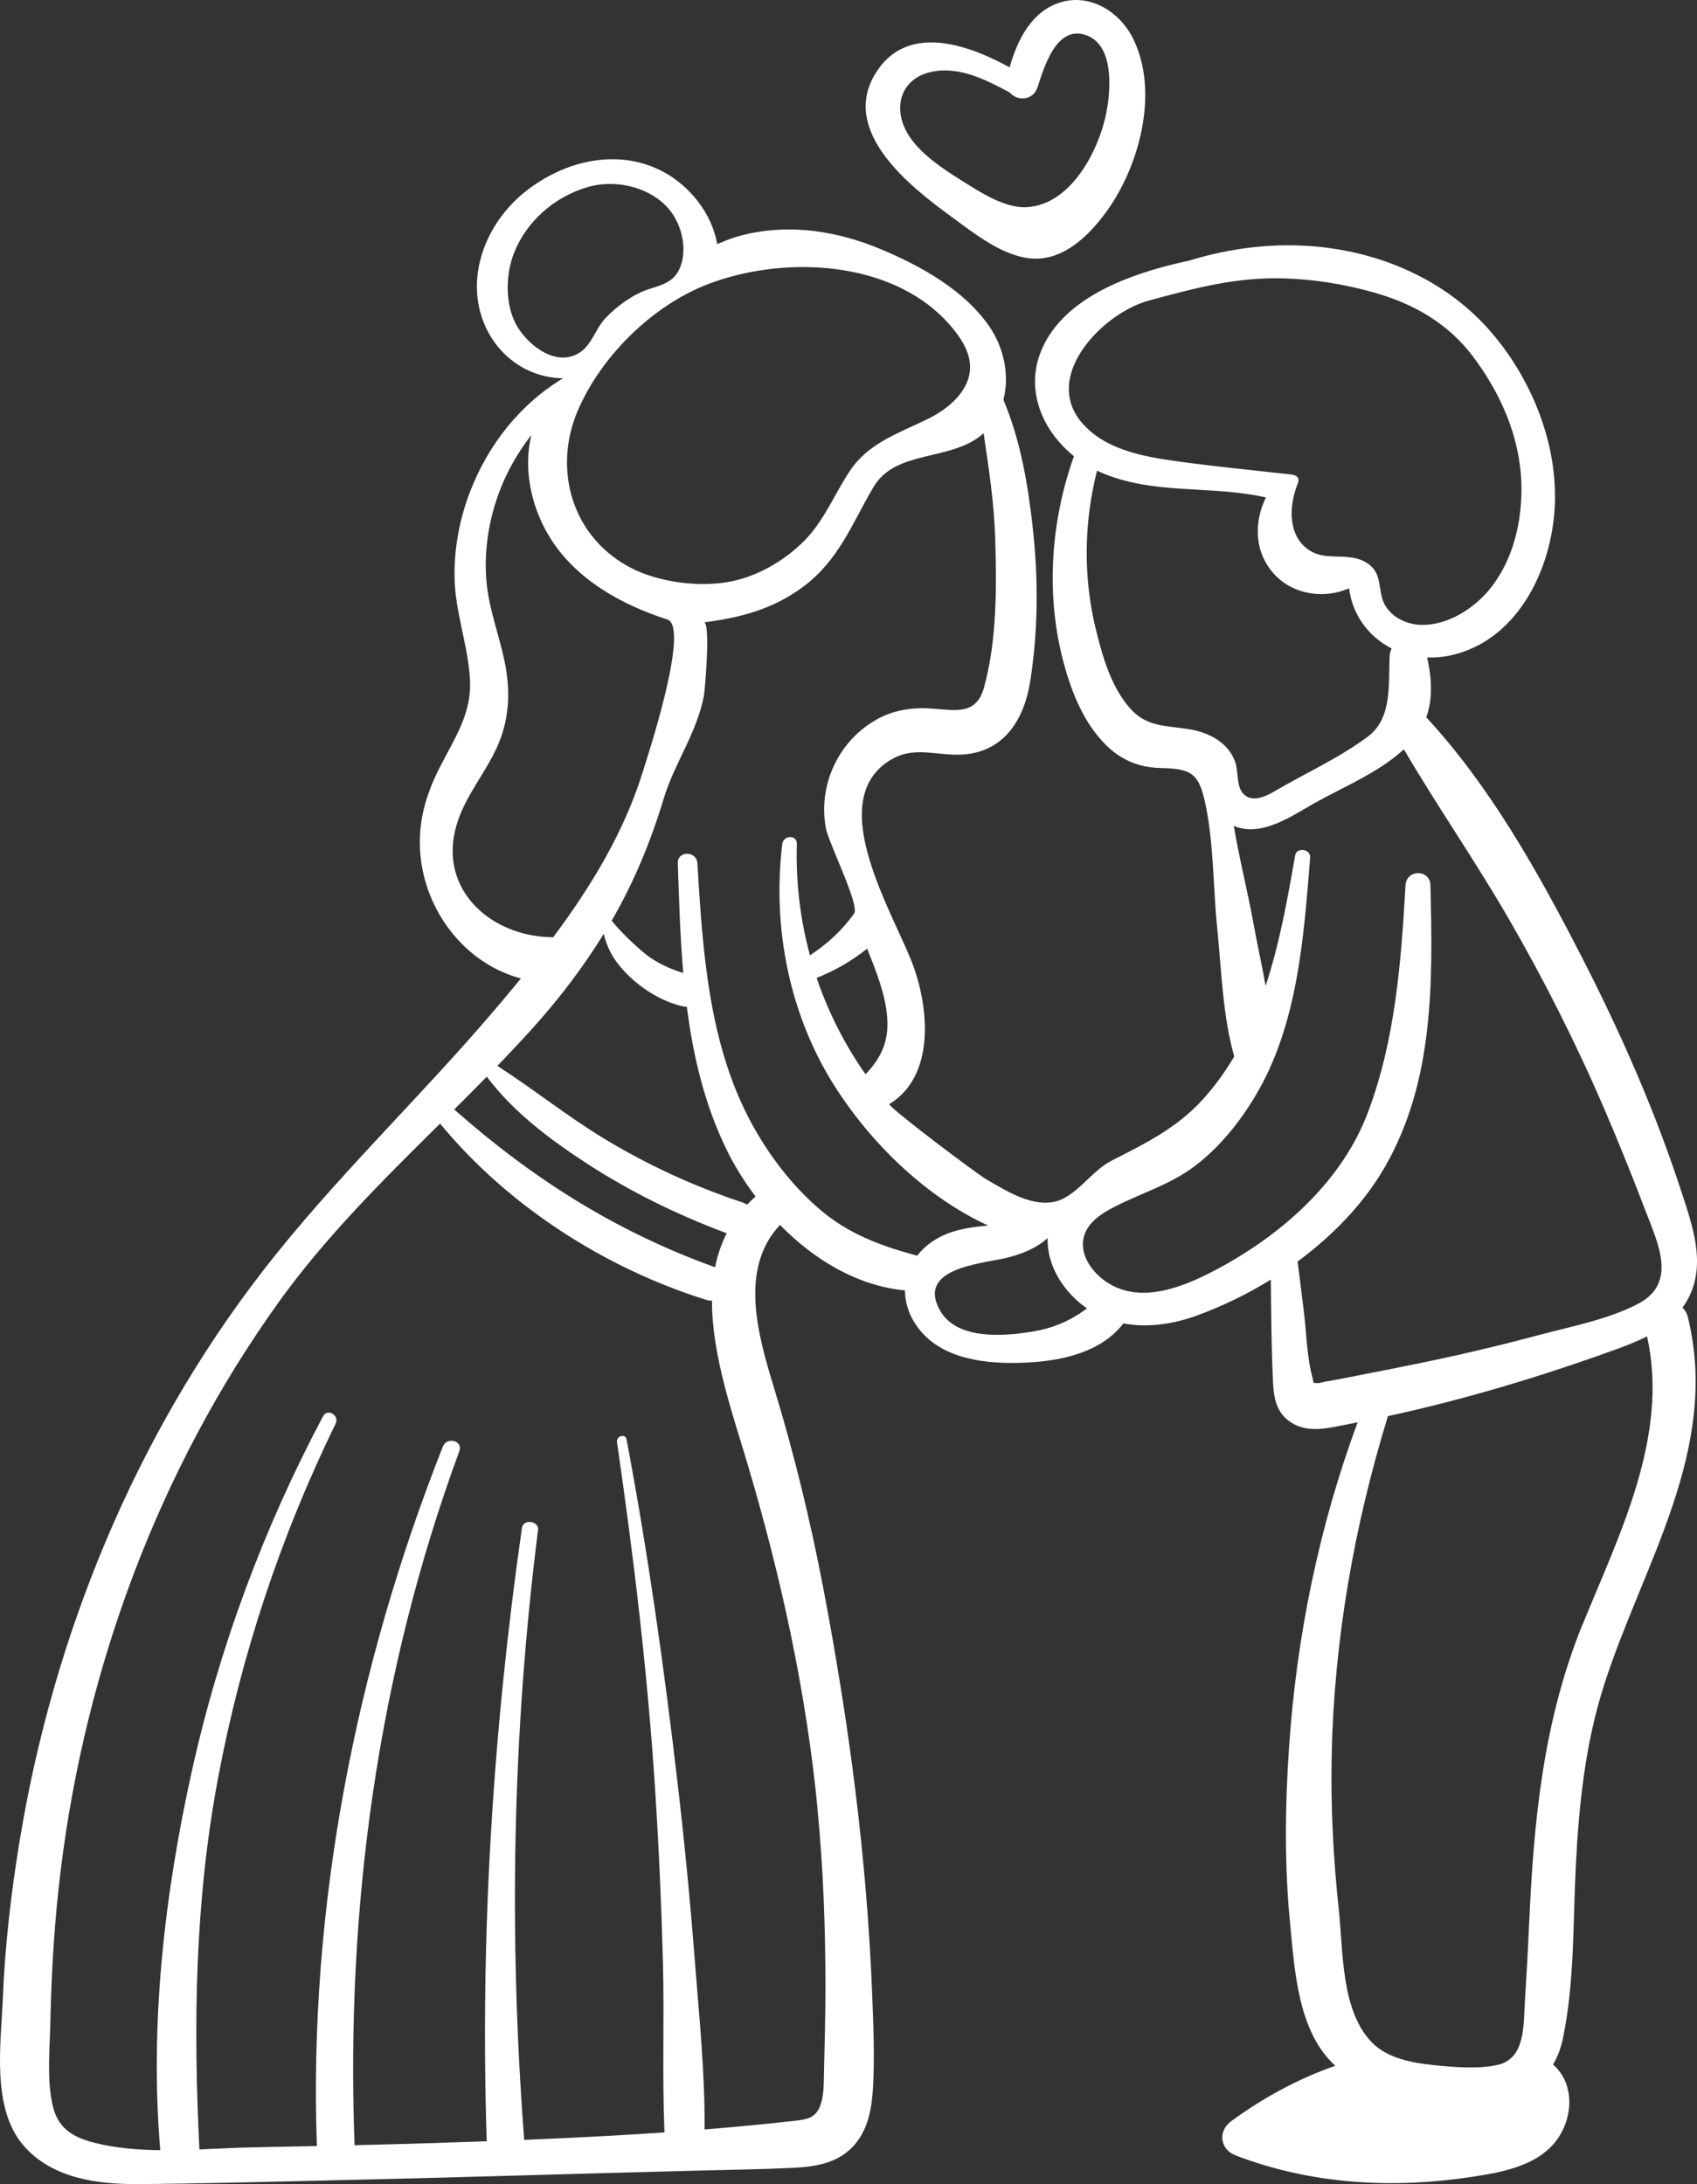 <svg xmlns="http://www.w3.org/2000/svg" id="Capa_1" viewBox="0 0 397.88 512.01"><rect x="0" y="0" width="397.88" height="512.01" fill="#333333" stroke="none"/><defs><style>      .cls-1 {        fill: #fff;      }    </style></defs><path class="cls-1" d="M394.48,306.54c.63-.88,1.21-1.82,1.7-2.85,3.69-7.87.61-16.45-1.91-24.18-6.21-19.1-14.39-37.63-23.57-55.48-10.05-19.54-21.3-39.68-36.3-55.88,1.58-4.37,1.29-9.16.21-14.02,1.8.06,3.65-.08,5.55-.5,15.09-3.35,23.03-18.94,24.25-33.18,1.3-15.07-4.74-30.65-14.37-42.09-10.19-12.11-24.98-18.83-40.54-20.47-10.41-1.1-20.87.19-30.82,3.24-.35.07-.69.14-1.04.22-12.04,2.7-27.74,8.01-33.24,20.22-4.29,9.52-.13,19.32,7.4,25.37-5.54,15.54-6.68,32.86-2.31,48.82,1.86,6.78,4.64,13.66,9.66,18.74,3.6,3.65,7.89,5.43,12.93,5.54,7.38.17,9.07,1.24,10.61,8.75,1.92,9.38,1.73,19.2,2.69,28.71,1,9.78,1.28,20.65,4,30.17-2.12,3.58-4.56,6.99-7.44,10.15-6.14,6.72-13.43,10.24-21.36,14.3-5.01,2.57-8.36,8.76-13.75,9.68-5.42.93-11.19-2.81-15.64-5.37-2.13-1.22-23.34-17.18-22.66-17.6,10.58-6.47,9.38-21.99,5.61-32.37-4.29-11.84-21.43-38.71-5.25-48.37,4.95-2.96,9.71-1.28,15.08-1.17,10.72.21,16.04-7.46,17.58-17.24,1.85-11.75,1.92-23.79.63-35.6-1.13-10.32-2.87-20.77-6.92-30.36,1.5-5.74.09-12.29-3.32-17.22-5.93-8.57-16.1-14.18-25.49-18.11-9.85-4.12-20.65-5.9-31.19-3.55-2.55.57-4.9,1.39-7.1,2.4-1.21-7.11-6.41-13.71-12.84-17.07-10.74-5.61-23.39-2.35-32.4,4.95-9.12,7.39-14.15,20.22-9.11,31.41,3.42,7.57,10.59,12.1,18.23,12.14-9.98,5.98-17.47,15.43-21.73,26.34-2.51,6.43-3.85,13.42-3.74,20.34.13,8.24,3.24,16,3.63,24.17.43,8.81-4.81,15.18-8.26,22.8-3.1,6.83-4.32,13.65-2.96,21.08,2.26,12.34,11.3,22.84,23.15,25.98-1.97,2.41-3.96,4.79-5.95,7.13-17.77,20.92-37.83,39.81-54.64,61.55-29.96,38.76-49.07,85.46-56.97,133.7-1.98,12.11-3.41,24.36-3.9,36.62-.44,10.74-2.75,25.92,4.92,34.68,6.65,7.6,17.17,9,26.7,8.95,14.37-.08,28.77-.5,43.14-.82,29.79-.66,59.58-1.61,89.37-2.37,7-.18,14.02-.28,21.01-.61,5.52-.26,10.9-1.11,14.66-5.55,3.25-3.83,3.99-8.89,4.24-13.75.37-7.27.05-14.6-.24-21.86-1.25-31.67-5.45-63.29-11.38-94.42-3.06-16.08-6.9-31.86-11.68-47.51-3.73-12.2-8.15-27.76,1.47-37.96,8.02,8.18,18.21,14.32,29.3,15.34,0,3.63,1.51,7.32,4.43,10.37,6.2,6.46,16.83,7.02,25.23,6.49,7.83-.5,16.61-2.63,21.54-9.12,5.69,1.09,11.76.16,17.31-1.86,5.86-2.14,11.72-4.98,17.27-8.4.08,8.02.13,16.05.51,24.04.18,3.77.8,7.18,4.17,9.4,4.12,2.71,8.98,1.3,13.47.45.73-.14,1.47-.3,2.2-.44-9.03,24.42-14.28,50-16.07,76-.94,13.71-1.11,27.66.22,41.35,1.08,11.05,1.8,25.49,10.62,33.5-8.73,3.02-17.09,7.61-24.44,13.01-3.14,2.31-2.61,6.59,1.04,7.99,17.7,6.79,36.56,7.87,55.2,5.07,7.26-1.09,15.98-2.58,20.45-9.15,3.61-5.31,3.72-12.96-1.21-17.21,1.03-1.7,1.82-3.73,2.33-6.17,2.75-13.24,2.33-27.24,3.03-40.69.73-14.23,2.22-28.36,6.57-41.99,9.05-28.35,27.25-55.21,19.72-86.23-.24-1.01-.7-1.79-1.28-2.37h0ZM269.37,70.46c9.87-2.67,19.26-5.24,29.65-5.22,7.99.01,16.08,1.29,23.76,3.52,8.89,2.59,16.75,7.16,22.42,14.61,6.58,8.65,11.19,19.03,11.5,30.01.25,8.64-1.85,17.9-7.4,24.71-3.71,4.56-9.71,8.38-15.74,8.41-3.87.02-7.96-2.05-9.31-5.68-.84-2.25-.58-4.88-1.83-6.93-1.03-1.69-2.94-2.7-4.88-3.08-4.26-.84-8.3.58-11.82-2.81-3.69-3.55-3.4-9.62-1.54-14.4.18-.46.37-.97.2-1.44-.25-.68-1.12-.87-1.84-.95-4.73-.53-9.47-1.02-14.2-1.55-4.13-.46-8.25-.95-12.36-1.52-7.28-1.01-15.86-2.5-21.29-7.94-11.4-11.07,3.52-26.73,14.69-29.75h-.01ZM279.12,171.01c-5.73-1.01-10.34-.38-14.46-5.29-4.19-4.99-6.09-11.6-7.64-17.82-3.1-12.44-2.92-25.26.19-37.57.21.1.41.2.62.29,12.3,5.51,26.18,3.06,38.98,6-2.92,5.89-2.75,13.15,2.22,18.27,4.49,4.62,11.61,5.52,17.27,3.03.79,6.24,4.61,11.36,9.99,14.1-.26.52-.44,1.1-.47,1.77-.32,6.52.67,14.57-5.11,18.89-6.03,4.51-13.14,7.89-19.7,11.56-2.55,1.43-6.3,4.19-9,2.28-2.29-1.62-1.52-5.35-2.41-7.89-1.58-4.51-6.03-6.84-10.48-7.63h0ZM203.32,222.39c2.02,5.14,4.23,10.47,4.68,15.97.48,5.77-1.42,9.63-5.05,13.48-.26-.37-.53-.73-.79-1.1-4.55-6.72-8.13-13.94-10.69-21.49,4.29-1.7,8.25-3.99,11.83-6.85h.02ZM166.05,66.59c16.78-6.4,40.3-5.78,54.13,6.99,1.36,1.26,2.63,2.63,3.79,4.13,1.84,2.38,3.41,5.15,3.47,8.15.11,5.56-4.85,9.87-9.83,12.32-6.74,3.31-13.98,5.62-18.35,12.21-3.63,5.47-6.09,11.83-10.8,16.5-4.53,4.49-10.46,8.01-16.73,9.35-7.28,1.55-16.96.36-23.6-3.01-13.85-7.03-18.62-22.93-12.7-36.88,5.44-12.81,17.59-24.79,30.63-29.76h0ZM125.09,80.94c-2.07-1.7-3.75-3.92-4.62-5.98-2.03-4.77-1.82-10.9.06-15.68,2.91-7.4,9.48-13.12,17.16-15.4,6.19-1.84,13.8-.31,18.43,4.35,3.5,3.53,5.22,9.71,3.36,14.41-1.38,3.48-4.17,4.12-7.31,5.13-3.72,1.19-7.45,3.93-10.15,6.75-2.72,2.84-3.31,7.04-7.21,8.73-3.25,1.41-6.86.04-9.72-2.32h0ZM107.47,192.06c2.16-6.03,6.48-11.17,9.11-17.02,2.68-5.98,3.12-12.17,1.99-18.58-1.21-6.86-3.97-13.38-4.53-20.36-.49-6.06.26-12.12,2.05-17.93,1.82-5.91,4.74-11.37,8.49-16.18-1.92,7.86-.08,16.6,4.07,23.55,6.01,10.1,16.9,16.18,27.81,19.69,5.38,1.73-4.59,31.98-5.81,35.9-4.38,14.05-12.12,26.78-20.97,38.62-.16-.02-.33-.03-.51-.04-14.93-.35-27.24-12.16-21.68-27.66h-.02ZM114.13,252.41c6.25,8.31,14.92,14.81,23.61,20.44,10.24,6.64,21.23,12,32.65,16.26-1.29,2.53-2.19,5.2-2.74,7.97h0c-23.21-8.35-42.85-20.81-61.15-36.99,2.56-2.54,5.1-5.1,7.63-7.68h0ZM191.69,424.28c1.34,13.87,1.86,27.81,1.84,41.74,0,6.46-.16,12.92-.33,19.39-.07,2.54.04,5.33-.73,7.78-1.1,3.46-3.3,3.67-6.67,4.05-6.84.77-13.71,1.41-20.6,1.96.11-13.3-1.3-26.81-2.33-40.04-1.06-13.68-2.39-27.34-3.98-40.97-3.15-27.05-6.92-53.95-11.98-80.72-.28-1.5-2.47-.83-2.25.62,3.98,27.25,7.24,54.7,8.99,82.2.85,13.3,1.44,26.61,1.79,39.92.34,13.21-.2,26.5.35,39.69-10.95.75-21.93,1.3-32.89,1.74-3.64-47.84-2.79-95.34,3.25-142.97.27-2.13-3.46-2.65-3.77-.51-6.82,47.44-9.84,95.88-8.26,143.81-4.14.15-8.28.29-12.41.42-6.19.19-12.38.36-18.58.51-2.07-55.48,5.37-110.53,24.57-162.73.9-2.44-2.93-3.42-3.86-1.07-20.5,51.83-31.49,108-29.55,163.8,0,.07.02.12.03.19-4.89.11-9.78.21-14.67.3-4.16.07-8.51.32-12.9.5-1.45-29.26-1.06-58.1,4.36-86.99,5.41-28.82,14.7-56.8,27.58-83.14.96-1.96-1.91-3.69-2.96-1.73-13.91,26.21-24.32,54.2-30.75,83.17-6.4,28.81-9.91,59.28-7.41,88.77,0,.03,0,.06.02.09-5.32-.06-10.57-.48-15.51-1.75-5.06-1.29-8.53-3.41-9.74-8.74-1.42-6.23-.65-13.55-.52-19.91.24-11.78.98-23.57,2.42-35.27,5.85-47.57,23.06-94.02,51.04-133.04,11.09-15.46,24.5-28.68,37.9-41.95,15.9,19.31,38.65,33.9,62.38,41.32.49.15.94.2,1.37.18-.04,12.97,5.04,27.16,8.47,38.74,7.83,26.48,13.65,53.11,16.31,80.62l-.02.02ZM175.15,282.41c-.3-.2-.63-.38-1.02-.51-11.49-3.82-22.47-8.86-32.81-15.17-8.53-5.21-16.34-11.48-24.71-16.86,2.81-2.9,5.58-5.84,8.29-8.85,6.22-6.89,11.83-14.28,16.66-22.1.75,3.22,2.17,5.96,4.84,8.8,3.6,3.84,8.62,7.06,13.78,8.21.3.07.59.1.86.1,1.48,11.54,4.14,22.85,9.27,33.38,1.83,3.77,4.14,7.52,6.84,11.09-.71.62-1.37,1.25-1.99,1.9h0ZM214.99,294.37s-.07-.03-.11-.04c-8.52-2.32-15.99-5.05-22.8-10.92-6.47-5.58-11.86-12.66-15.92-20.16-10.02-18.53-11.41-40.29-12.65-60.89-.18-2.93-4.69-2.97-4.59,0,.28,8.49.54,17.14,1.28,25.74-3.6-1.13-6.79-2.6-9.77-5.19-2.33-2.02-4.96-4.54-7.02-7.08,5.25-9.05,9.17-18.57,12.19-28.57,2.51-8.33,7.67-15.2,9.42-24.04.27-1.38,1.64-17.53,0-17.32,8.36-1.04,16.18-3.06,23.23-8.3,8.43-6.27,11.4-14.65,16.51-23.36,5.33-9.08,18.34-5.88,25.86-12.68,1.19,8.12,2.45,16.22,2.71,24.48.36,11.33.43,24.12-2.62,35.12-1.78,6.4-6.38,5.4-11.94,4.97-4.5-.35-8.91.2-12.94,2.38-9.19,4.97-14.12,15.51-12.18,25.71.65,3.44,8,18.03,6.6,19.97-2.82,3.91-6.32,7.16-10.35,9.76-2.28-8.43-3.34-17.19-3.07-26.08.07-2.26-3.17-2.12-3.42,0-2.4,19.85,1.76,40.54,12.7,57.41,8.43,13.02,21.1,25.38,35.58,32.03-4.94.44-9.79,1.14-13.96,4.37-1.06.82-1.95,1.74-2.71,2.7h-.03ZM241.64,312.24c-6.69,1.04-17.45,1.85-21.31-5.14-5.39-9.75,9.64-10.84,15.26-12.13,3.65-.84,7.32-2.26,10.04-4.74-.2,6.61,3.88,12.8,9.22,16.49-3.87,2.92-8.01,4.72-13.21,5.52h0ZM371.07,380.74c-9.26,22.78-11.49,46.14-12.56,70.5-.27,6.05-.61,12.09-.99,18.14-.33,5.21.14,13.17-6.27,14.66-4.63,1.08-10.51.55-15.19.07-4.9-.5-10.65-1.56-14.26-5.16-7.41-7.4-6.86-21.47-7.89-31.11-1.3-12.11-1.94-24.26-1.68-36.44.56-26.95,5.27-53.67,13.18-79.42,18.07-3.92,35.86-9.28,53.23-15.56,2.55-.92,5.12-1.91,7.53-3.14,5.21,23.4-6.47,46.31-15.08,67.48l-.02-.02ZM384.1,305.63c-7.13,3.73-15.78,5.33-23.51,7.4-8.97,2.4-18.02,4.54-27.11,6.41-5.05,1.04-10.12,2.05-15.18,3.03-2.36.46-4.72.95-7.1,1.33-.83.13-2.08.61-2.92.4-.16-.04-.27-.05-.37-.06.03-.19,0-.49-.14-1.01-1.4-5.01-1.45-10.84-2.11-16.01-.48-3.8-.95-7.6-1.42-11.39,8.28-6.1,15.52-13.58,20.46-22.17,11.61-20.15,11.23-43.52,10.68-66.05-.09-3.78-5.63-3.74-5.84,0-1.03,18.01-2.39,36.17-8.79,53.2-6,15.96-19.58,28.14-34.3,36.23-7.77,4.27-18.58,9.18-26.94,3.65-3.27-2.16-6.36-6.2-5.46-10.35.77-3.52,4.02-5.65,7-7.2,6.34-3.3,13.1-5.2,18.92-9.56,5.79-4.34,10.52-10.18,14.24-16.36,10.05-16.68,11.45-37.16,12.97-56.11.16-1.99-3.18-2.48-3.52-.48-1.76,10.13-3.65,20.66-6.92,30.6-.9-5.02-2.01-10.01-2.88-14.8-1.35-7.43-3.31-15.11-4.59-22.74.19.08.37.17.56.24,6.36,2.21,13.02-2.55,18.27-5.5,6.91-3.88,15.11-7.18,21.05-12.67,7.85,13.38,16.73,26.14,24.51,39.59,8.42,14.55,15.99,29.59,22.63,45.04,3.33,7.76,6.49,15.62,9.5,23.52,2.88,7.54,7.57,16.97-1.68,21.81h0Z"></path><path class="cls-1" d="M265.6,8.91c-3.03-6.01-9.71-10.32-16.53-8.48-7.06,1.91-10.49,8.76-12.36,15.36-10.01-5.5-24.42-10.52-31.63,1.73-8,13.59,8.6,26.42,18.02,33.31,5.38,3.93,12.23,9.48,19.21,9.79,7.18.31,12.93-5.36,16.86-10.67,7.94-10.73,12.78-28.44,6.42-41.04h.01ZM259.44,26.22c-1.72,8.93-8.29,21.81-18.76,22.35-5.02.26-10.71-3.41-14.82-5.99-4.58-2.88-10.21-6.48-13.04-11.24-3.6-6.06-1.67-12.93,5.53-14.49,6.49-1.41,12.82,1.85,18.37,4.82,1.67,2.02,5.47,2.05,6.55-1.24,1.49-4.53,4.31-14.39,11.11-12.28,6.84,2.12,6.09,12.67,5.05,18.07h0Z"></path></svg>